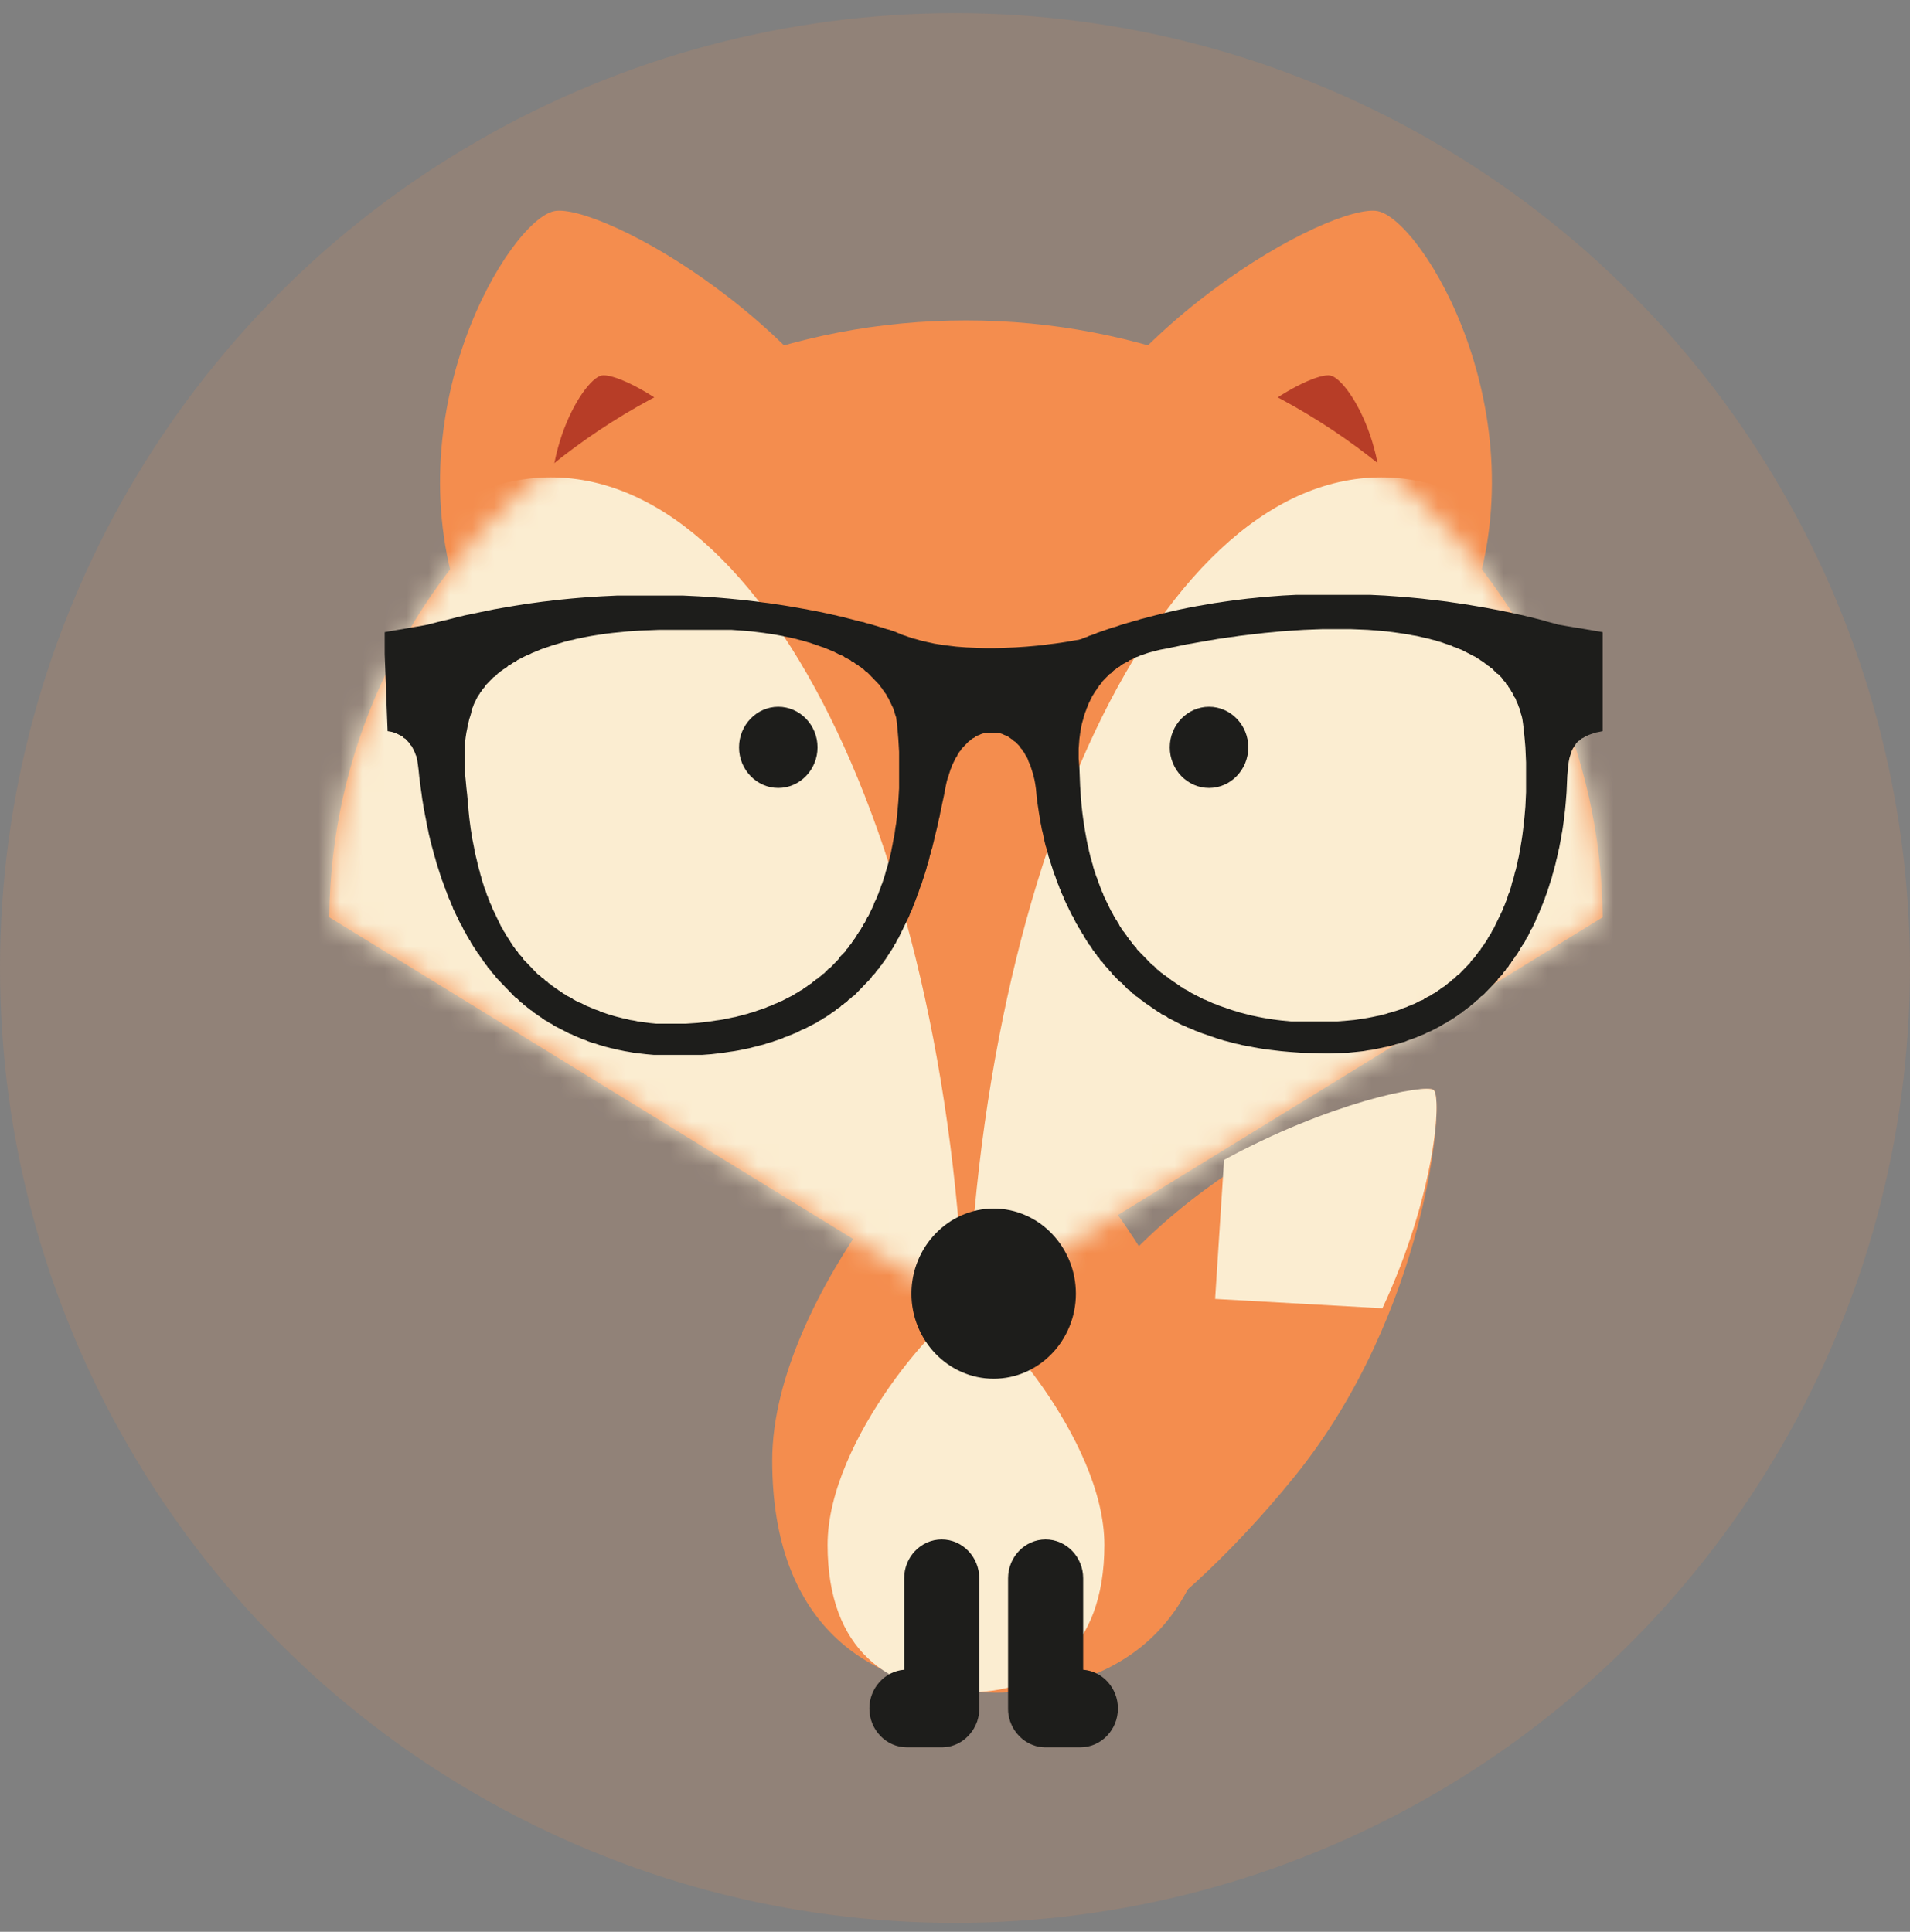 <?xml version="1.0" encoding="UTF-8"?>
<svg width="87px" height="88px" viewBox="0 0 87 88" version="1.1" xmlns="http://www.w3.org/2000/svg" xmlns:xlink="http://www.w3.org/1999/xlink">
    <rect x="0" y="0" width="87" height="88" fill="#808080" stroke="none"/>
    <title>AF39D59D-8BE8-4ED0-8B4F-CDF080183B91</title>
    <defs>
        <path d="M0,27.193 L29,45 L58,27.193 C57.88,12.157 44.942,0 29,0 L29,0 C13.061,0 0.12,12.157 0,27.193" id="path-1"></path>
        <path d="M29,45 L58,27.193 C57.88,12.157 44.942,0 29,0 C13.061,0 0.12,12.157 0,27.193 L29,45 Z" id="path-3"></path>
    </defs>
    <g id="UI" stroke="none" stroke-width="1" fill="none" fill-rule="evenodd">
        <g id="_Page-Autres-services" transform="translate(-92, -716)">
            <g id="Group-7" transform="translate(92, 682)">
                <g id="Group-2-Copy-4" transform="translate(0, 34.597)">
                    <circle id="Oval-Copy-6" fill="#F48D4E" opacity="0.15" cx="43.5" cy="43.5" r="43.5"></circle>
                    <g id="Group-35-Copy" transform="translate(15, 9)">
                        <path d="M30.261,40 C31.663,40 40.348,49.341 40.348,56.934 C40.348,64.524 35.833,67.5 30.261,67.5 C24.689,67.5 20.174,64.524 20.174,56.934 C20.174,49.341 28.858,40 30.261,40" id="Fill-22" fill="#F48D4E"></path>
                        <path d="M10.249,0.02 C12.277,-0.382 22.922,5.27 26.156,14.204 C29.39,23.138 27.511,31.275 21.961,32.377 C16.408,33.474 9.285,27.123 6.054,18.193 C2.816,9.259 8.217,0.422 10.249,0.02" id="Fill-23" fill="#F48D4E"></path>
                        <path d="M47.753,0.02 C45.721,-0.382 35.078,5.27 31.844,14.204 C28.61,23.138 30.489,31.275 36.042,32.377 C41.59,33.474 48.713,27.123 51.947,18.193 C55.181,9.259 49.785,0.422 47.753,0.02" id="Fill-24" fill="#F48D4E"></path>
                        <path d="M12.4,7.509 C13.301,7.323 18.035,9.935 19.471,14.057 C20.907,18.178 20.072,21.936 17.606,22.443 C15.14,22.95 11.974,20.02 10.535,15.896 C9.099,11.774 11.499,7.696 12.4,7.509" id="Fill-25" fill="#B73D27"></path>
                        <path d="M45.6,7.509 C44.699,7.323 39.965,9.935 38.529,14.057 C37.093,18.178 37.928,21.936 40.394,22.443 C42.86,22.95 46.026,20.02 47.465,15.896 C48.901,11.774 46.501,7.696 45.6,7.509" id="Fill-26" fill="#B73D27"></path>
                        <path d="M50.312,40.058 C50.817,40.526 49.965,50.243 43.984,57.642 C37.999,65.04 31.131,69.17 28.641,66.858 C26.154,64.55 28.987,56.677 34.969,49.275 C40.953,41.876 49.806,39.591 50.312,40.058" id="Fill-27" fill="#F48D4E"></path>
                        <path d="M50.298,40.056 C50.683,40.364 50.36,44.885 47.968,50 L40.348,49.574 L40.755,43.237 L40.694,43.273 C45.542,40.615 49.929,39.759 50.298,40.056" id="Fill-28" fill="#FBEDD1"></path>
                        <path d="M28.998,50 C29.876,50 35.304,55.943 35.304,60.775 C35.304,65.608 32.48,67.5 28.998,67.5 C25.516,67.5 22.696,65.608 22.696,60.775 C22.696,55.943 28.12,50 28.998,50" id="Fill-29" fill="#FBEDD1"></path>
                        <path d="M0,32.189 C0.12,17.157 13.059,5 29.002,5 C44.941,5 57.88,17.157 58,32.189 L29.002,50 L0,32.189 Z" id="Fill-30" fill="#F48D4E"></path>
                        <g id="Group-38" transform="translate(0, 5)">
                            <g id="Group-34">
                                <mask id="mask-2" fill="white">
                                    <use xlink:href="#path-1"></use>
                                </mask>
                                <g id="Clip-33"></g>
                                <path d="M10.09,90.812 C20.506,90.812 29.001,72.019 29.001,48.981 C29.001,25.939 20.506,7.149 10.09,7.149 C-0.326,7.149 -8.821,25.939 -8.821,48.981 C-8.821,72.019 -0.326,90.812 10.09,90.812" id="Fill-32" fill="#FBEDD1" mask="url(#mask-2)"></path>
                            </g>
                            <g id="Group-37">
                                <mask id="mask-4" fill="white">
                                    <use xlink:href="#path-3"></use>
                                </mask>
                                <g id="Clip-36"></g>
                                <path d="M47.914,90.812 C58.33,90.812 66.825,72.019 66.825,48.981 C66.825,25.939 58.33,7.149 47.914,7.149 C37.498,7.149 29.003,25.939 29.003,48.981 C29.003,72.019 37.498,90.812 47.914,90.812" id="Fill-35" fill="#FBEDD1" mask="url(#mask-4)"></path>
                            </g>
                        </g>
                        <g id="Group-49" transform="translate(2.522, 17.5)" fill="#1D1D1B">
                            <path d="M27.738,35.709 C29.802,35.709 31.484,33.969 31.484,31.835 C31.484,29.701 29.802,27.957 27.738,27.957 C25.675,27.957 23.993,29.701 23.993,31.835 C23.993,33.969 25.675,35.709 27.738,35.709" id="Fill-39"></path>
                            <path d="M31.61,7.008 L31.645,6.555 L31.677,6.315 L31.712,6.107 L31.744,5.932 L31.779,5.793 L31.811,5.691 L31.846,5.552 L31.878,5.446 L31.913,5.341 L31.945,5.271 L31.976,5.169 L32.012,5.1 L32.047,4.994 L32.079,4.925 L32.114,4.856 L32.146,4.786 L32.181,4.721 L32.213,4.651 L32.248,4.578 L32.28,4.545 L32.315,4.476 L32.347,4.44 L32.382,4.37 L32.417,4.337 L32.449,4.268 L32.481,4.232 L32.516,4.195 L32.548,4.126 L32.583,4.093 L32.615,4.057 L32.65,4.024 L32.682,3.954 L32.717,3.918 L32.749,3.885 L32.784,3.849 L32.816,3.816 L32.851,3.779 L32.883,3.747 L32.918,3.714 L32.95,3.677 L32.985,3.644 L33.017,3.608 L33.084,3.575 L33.119,3.539 L33.151,3.506 L33.186,3.469 L33.221,3.436 L33.288,3.4 L33.32,3.363 L33.387,3.331 L33.419,3.294 L33.486,3.261 L33.521,3.225 L33.588,3.192 L33.62,3.156 L33.687,3.123 L33.754,3.086 L33.821,3.053 L33.888,3.017 L33.923,2.98 L34.025,2.948 L34.092,2.911 L34.159,2.878 L34.226,2.842 L34.325,2.809 L34.392,2.776 L34.491,2.74 L34.593,2.707 L34.696,2.67 L34.794,2.638 L34.928,2.601 L35.062,2.568 L35.196,2.532 L35.33,2.499 L35.531,2.462 L35.701,2.43 L35.866,2.393 L36.036,2.36 L36.201,2.324 L36.371,2.291 L36.536,2.254 L36.741,2.222 L36.938,2.185 L37.14,2.149 L37.341,2.116 L37.545,2.079 L37.746,2.047 L37.944,2.01 L38.18,1.977 L38.416,1.941 L38.684,1.908 L38.917,1.871 L39.185,1.839 L39.488,1.802 L39.788,1.769 L40.091,1.733 L40.458,1.7 L40.828,1.663 L41.297,1.631 L41.869,1.594 L42.74,1.561 L43.978,1.561 L44.782,1.594 L45.254,1.631 L45.621,1.663 L45.924,1.7 L46.157,1.733 L46.394,1.769 L46.626,1.802 L46.796,1.839 L46.997,1.871 L47.162,1.908 L47.296,1.941 L47.466,1.977 L47.6,2.01 L47.734,2.047 L47.868,2.079 L47.966,2.116 L48.1,2.149 L48.203,2.185 L48.301,2.222 L48.404,2.254 L48.506,2.291 L48.605,2.324 L48.672,2.36 L48.774,2.393 L48.873,2.43 L48.94,2.462 L49.039,2.499 L49.106,2.532 L49.173,2.568 L49.243,2.601 L49.31,2.638 L49.377,2.67 L49.444,2.707 L49.511,2.74 L49.578,2.776 L49.645,2.809 L49.712,2.842 L49.744,2.878 L49.811,2.911 L49.878,2.948 L49.91,2.98 L49.977,3.017 L50.012,3.053 L50.079,3.086 L50.114,3.123 L50.181,3.156 L50.213,3.192 L50.248,3.225 L50.315,3.261 L50.347,3.294 L50.382,3.331 L50.449,3.363 L50.481,3.4 L50.516,3.436 L50.548,3.469 L50.583,3.506 L50.615,3.539 L50.65,3.575 L50.717,3.608 L50.749,3.644 L50.784,3.677 L50.816,3.714 L50.851,3.747 L50.883,3.779 L50.918,3.849 L50.95,3.885 L50.985,3.918 L51.017,3.954 L51.052,3.987 L51.084,4.057 L51.119,4.093 L51.155,4.126 L51.186,4.195 L51.222,4.232 L51.253,4.301 L51.289,4.337 L51.32,4.407 L51.352,4.44 L51.387,4.509 L51.419,4.578 L51.454,4.651 L51.486,4.684 L51.521,4.753 L51.553,4.856 L51.588,4.925 L51.62,4.994 L51.655,5.1 L51.687,5.169 L51.722,5.271 L51.754,5.414 L51.789,5.516 L51.821,5.654 L51.856,5.899 L51.888,6.176 L51.923,6.523 L51.959,6.939 L51.99,7.632 L51.99,8.985 L51.959,9.645 L51.923,10.061 L51.888,10.411 L51.856,10.685 L51.821,10.962 L51.789,11.174 L51.754,11.382 L51.722,11.59 L51.687,11.761 L51.655,11.936 L51.62,12.075 L51.588,12.25 L51.553,12.389 L51.521,12.527 L51.486,12.629 L51.454,12.768 L51.419,12.907 L51.387,13.012 L51.352,13.115 L51.32,13.253 L51.289,13.359 L51.253,13.465 L51.222,13.567 L51.186,13.636 L51.155,13.742 L51.119,13.844 L51.084,13.95 L51.052,14.019 L51.017,14.121 L50.985,14.191 L50.95,14.26 L50.918,14.366 L50.883,14.435 L50.851,14.504 L50.816,14.574 L50.784,14.643 L50.749,14.712 L50.717,14.782 L50.682,14.851 L50.65,14.92 L50.615,14.99 L50.583,15.059 L50.548,15.128 L50.516,15.198 L50.481,15.234 L50.449,15.303 L50.414,15.373 L50.382,15.442 L50.347,15.475 L50.315,15.544 L50.28,15.581 L50.248,15.65 L50.213,15.719 L50.181,15.752 L50.146,15.825 L50.114,15.858 L50.079,15.927 L50.047,15.964 L50.012,15.997 L49.977,16.066 L49.945,16.102 L49.91,16.172 L49.878,16.204 L49.846,16.241 L49.811,16.274 L49.779,16.343 L49.744,16.38 L49.712,16.412 L49.677,16.482 L49.645,16.515 L49.61,16.551 L49.578,16.584 L49.543,16.62 L49.511,16.657 L49.476,16.69 L49.444,16.759 L49.409,16.795 L49.377,16.828 L49.342,16.865 L49.31,16.898 L49.275,16.934 L49.243,16.967 L49.208,17.003 L49.173,17.04 L49.141,17.073 L49.106,17.109 L49.074,17.142 L49.039,17.178 L49.007,17.211 L48.972,17.248 L48.94,17.281 L48.873,17.317 L48.841,17.35 L48.806,17.383 L48.774,17.419 L48.739,17.452 L48.707,17.489 L48.64,17.521 L48.605,17.558 L48.573,17.591 L48.538,17.627 L48.471,17.66 L48.435,17.697 L48.404,17.729 L48.337,17.766 L48.301,17.799 L48.27,17.835 L48.203,17.872 L48.167,17.904 L48.1,17.941 L48.069,17.974 L48.002,18.01 L47.966,18.043 L47.903,18.08 L47.868,18.112 L47.801,18.149 L47.734,18.182 L47.698,18.218 L47.631,18.255 L47.564,18.287 L47.497,18.32 L47.43,18.357 L47.363,18.39 L47.332,18.426 L47.265,18.459 L47.162,18.495 L47.095,18.528 L47.028,18.565 L46.965,18.598 L46.894,18.634 L46.796,18.667 L46.729,18.703 L46.626,18.736 L46.559,18.773 L46.461,18.806 L46.358,18.842 L46.291,18.875 L46.193,18.911 L46.09,18.944 L45.956,18.981 L45.857,19.017 L45.72,19.05 L45.621,19.086 L45.487,19.119 L45.353,19.156 L45.187,19.189 L45.018,19.225 L44.849,19.258 L44.648,19.294 L44.415,19.327 L44.179,19.364 L43.844,19.396 L43.375,19.433 L41.297,19.433 L40.895,19.396 L40.627,19.364 L40.359,19.327 L40.158,19.294 L39.957,19.258 L39.788,19.225 L39.622,19.189 L39.453,19.156 L39.319,19.119 L39.185,19.086 L39.051,19.05 L38.917,19.017 L38.815,18.981 L38.684,18.944 L38.582,18.911 L38.483,18.875 L38.381,18.842 L38.282,18.806 L38.18,18.773 L38.078,18.736 L37.979,18.703 L37.912,18.667 L37.81,18.634 L37.711,18.598 L37.644,18.565 L37.577,18.528 L37.478,18.495 L37.411,18.459 L37.309,18.426 L37.242,18.39 L37.175,18.357 L37.108,18.32 L37.041,18.287 L36.974,18.255 L36.907,18.218 L36.84,18.182 L36.773,18.149 L36.706,18.112 L36.639,18.08 L36.607,18.043 L36.536,18.01 L36.469,17.974 L36.402,17.941 L36.371,17.904 L36.304,17.872 L36.237,17.835 L36.201,17.799 L36.134,17.766 L36.103,17.729 L36.036,17.697 L36,17.66 L35.933,17.627 L35.902,17.591 L35.835,17.558 L35.799,17.521 L35.732,17.489 L35.701,17.452 L35.665,17.419 L35.598,17.383 L35.567,17.35 L35.5,17.317 L35.464,17.281 L35.429,17.248 L35.362,17.211 L35.33,17.178 L35.299,17.142 L35.263,17.109 L35.196,17.073 L35.165,17.04 L35.129,17.003 L35.098,16.967 L35.062,16.934 L35.031,16.898 L34.964,16.865 L34.928,16.828 L34.897,16.795 L34.861,16.759 L34.83,16.726 L34.794,16.69 L34.763,16.657 L34.727,16.62 L34.696,16.584 L34.66,16.551 L34.625,16.515 L34.593,16.482 L34.558,16.445 L34.526,16.412 L34.491,16.38 L34.459,16.343 L34.424,16.31 L34.392,16.274 L34.36,16.241 L34.325,16.204 L34.293,16.172 L34.258,16.135 L34.226,16.066 L34.191,16.033 L34.159,15.997 L34.124,15.964 L34.092,15.927 L34.057,15.894 L34.025,15.825 L33.99,15.789 L33.958,15.752 L33.923,15.719 L33.888,15.65 L33.856,15.613 L33.821,15.581 L33.789,15.511 L33.754,15.475 L33.722,15.442 L33.687,15.373 L33.655,15.336 L33.62,15.303 L33.588,15.234 L33.553,15.198 L33.521,15.128 L33.486,15.095 L33.454,15.026 L33.419,14.957 L33.387,14.92 L33.355,14.851 L33.32,14.818 L33.288,14.749 L33.253,14.68 L33.221,14.643 L33.186,14.574 L33.151,14.504 L33.119,14.435 L33.084,14.399 L33.052,14.329 L33.017,14.26 L32.985,14.191 L32.95,14.121 L32.918,14.052 L32.883,13.983 L32.851,13.914 L32.816,13.844 L32.784,13.775 L32.749,13.706 L32.717,13.603 L32.682,13.534 L32.65,13.465 L32.615,13.359 L32.583,13.29 L32.548,13.184 L32.516,13.115 L32.481,13.012 L32.449,12.907 L32.417,12.837 L32.382,12.735 L32.347,12.629 L32.315,12.527 L32.28,12.421 L32.248,12.283 L32.213,12.177 L32.181,12.038 L32.146,11.936 L32.114,11.798 L32.079,11.659 L32.047,11.488 L32.012,11.345 L31.976,11.174 L31.945,10.999 L31.913,10.824 L31.878,10.616 L31.846,10.411 L31.811,10.167 L31.779,9.923 L31.744,9.609 L31.712,9.229 L31.677,8.708 L31.645,7.876 L31.61,7.46 L31.61,7.008 Z M3.654,6.767 L3.689,6.486 L3.721,6.278 L3.756,6.107 L3.788,5.932 L3.823,5.793 L3.855,5.654 L3.89,5.552 L3.922,5.446 L3.957,5.308 L3.989,5.169 L4.024,5.1 L4.059,4.994 L4.091,4.925 L4.126,4.856 L4.158,4.786 L4.193,4.721 L4.225,4.651 L4.26,4.615 L4.292,4.545 L4.327,4.509 L4.359,4.44 L4.391,4.407 L4.426,4.37 L4.458,4.301 L4.493,4.268 L4.525,4.232 L4.56,4.195 L4.592,4.126 L4.627,4.093 L4.659,4.057 L4.694,4.024 L4.726,3.987 L4.761,3.954 L4.793,3.918 L4.828,3.885 L4.863,3.849 L4.895,3.816 L4.93,3.779 L4.962,3.747 L5.029,3.714 L5.064,3.677 L5.096,3.644 L5.131,3.608 L5.163,3.575 L5.23,3.539 L5.265,3.506 L5.297,3.469 L5.364,3.436 L5.396,3.4 L5.463,3.363 L5.498,3.331 L5.565,3.294 L5.6,3.261 L5.632,3.225 L5.699,3.192 L5.766,3.156 L5.801,3.123 L5.868,3.086 L5.935,3.053 L6.002,3.017 L6.034,2.98 L6.101,2.948 L6.168,2.911 L6.235,2.878 L6.302,2.842 L6.369,2.809 L6.436,2.776 L6.503,2.74 L6.605,2.707 L6.672,2.67 L6.739,2.638 L6.838,2.601 L6.905,2.568 L7.008,2.532 L7.075,2.499 L7.173,2.462 L7.276,2.43 L7.374,2.393 L7.477,2.36 L7.579,2.324 L7.678,2.291 L7.812,2.254 L7.91,2.222 L8.044,2.185 L8.147,2.149 L8.281,2.116 L8.415,2.079 L8.584,2.047 L8.714,2.01 L8.884,1.977 L9.053,1.941 L9.219,1.908 L9.42,1.871 L9.621,1.839 L9.857,1.802 L10.09,1.769 L10.393,1.733 L10.728,1.7 L11.098,1.663 L11.599,1.631 L12.506,1.594 L13.676,1.594 L13.81,1.594 L15.789,1.594 L16.293,1.631 L16.695,1.663 L16.995,1.7 L17.263,1.733 L17.499,1.769 L17.732,1.802 L17.933,1.839 L18.102,1.871 L18.268,1.908 L18.438,1.941 L18.603,1.977 L18.741,2.01 L18.871,2.047 L19.005,2.079 L19.139,2.116 L19.242,2.149 L19.376,2.185 L19.478,2.222 L19.577,2.254 L19.679,2.291 L19.778,2.324 L19.876,2.36 L19.979,2.393 L20.077,2.43 L20.148,2.462 L20.247,2.499 L20.314,2.532 L20.416,2.568 L20.483,2.601 L20.55,2.638 L20.617,2.67 L20.684,2.707 L20.783,2.74 L20.85,2.776 L20.917,2.809 L20.952,2.842 L21.019,2.878 L21.086,2.911 L21.153,2.948 L21.22,2.98 L21.252,3.017 L21.319,3.053 L21.386,3.086 L21.421,3.123 L21.488,3.156 L21.52,3.192 L21.587,3.225 L21.622,3.261 L21.689,3.294 L21.721,3.331 L21.756,3.363 L21.823,3.4 L21.855,3.436 L21.89,3.469 L21.922,3.506 L21.989,3.539 L22.024,3.575 L22.059,3.608 L22.091,3.644 L22.126,3.677 L22.158,3.714 L22.193,3.747 L22.225,3.779 L22.26,3.816 L22.292,3.849 L22.324,3.885 L22.359,3.918 L22.391,3.954 L22.426,3.987 L22.458,4.024 L22.493,4.057 L22.525,4.093 L22.56,4.126 L22.592,4.195 L22.627,4.232 L22.659,4.268 L22.694,4.337 L22.726,4.37 L22.761,4.407 L22.793,4.476 L22.828,4.509 L22.863,4.578 L22.895,4.651 L22.93,4.684 L22.962,4.753 L22.998,4.823 L23.029,4.892 L23.065,4.961 L23.096,5.031 L23.132,5.1 L23.163,5.169 L23.199,5.271 L23.23,5.377 L23.262,5.483 L23.297,5.585 L23.329,5.83 L23.364,6.176 L23.396,6.555 L23.431,7.146 L23.431,8.814 L23.396,9.405 L23.364,9.784 L23.329,10.131 L23.297,10.411 L23.262,10.616 L23.23,10.86 L23.199,11.035 L23.163,11.207 L23.132,11.382 L23.096,11.557 L23.065,11.728 L23.029,11.867 L22.998,12.006 L22.962,12.144 L22.93,12.25 L22.895,12.389 L22.863,12.491 L22.828,12.597 L22.793,12.735 L22.761,12.837 L22.726,12.943 L22.694,13.045 L22.659,13.151 L22.627,13.22 L22.592,13.323 L22.56,13.428 L22.525,13.498 L22.493,13.603 L22.458,13.673 L22.426,13.775 L22.391,13.844 L22.359,13.914 L22.324,13.983 L22.292,14.052 L22.26,14.158 L22.225,14.227 L22.193,14.297 L22.158,14.366 L22.126,14.435 L22.091,14.504 L22.059,14.574 L22.024,14.643 L21.989,14.68 L21.957,14.749 L21.922,14.818 L21.89,14.888 L21.855,14.957 L21.823,14.99 L21.788,15.059 L21.756,15.128 L21.721,15.165 L21.689,15.234 L21.654,15.267 L21.622,15.336 L21.587,15.373 L21.555,15.442 L21.52,15.475 L21.488,15.544 L21.453,15.581 L21.421,15.65 L21.386,15.683 L21.354,15.752 L21.319,15.789 L21.287,15.825 L21.252,15.894 L21.22,15.927 L21.185,15.964 L21.153,15.997 L21.118,16.066 L21.086,16.102 L21.051,16.135 L21.019,16.172 L20.984,16.241 L20.952,16.274 L20.917,16.31 L20.881,16.343 L20.85,16.38 L20.814,16.412 L20.783,16.445 L20.751,16.482 L20.716,16.515 L20.684,16.584 L20.649,16.62 L20.617,16.657 L20.582,16.69 L20.55,16.726 L20.515,16.759 L20.483,16.795 L20.448,16.828 L20.416,16.865 L20.381,16.898 L20.349,16.934 L20.314,16.967 L20.282,17.003 L20.215,17.04 L20.18,17.073 L20.148,17.109 L20.113,17.142 L20.077,17.178 L20.046,17.211 L20.01,17.248 L19.943,17.281 L19.912,17.317 L19.876,17.35 L19.845,17.383 L19.778,17.419 L19.746,17.452 L19.711,17.489 L19.644,17.521 L19.612,17.558 L19.577,17.591 L19.51,17.627 L19.478,17.66 L19.443,17.697 L19.376,17.729 L19.34,17.766 L19.273,17.799 L19.242,17.835 L19.175,17.872 L19.139,17.904 L19.072,17.941 L19.041,17.974 L18.974,18.01 L18.907,18.043 L18.871,18.08 L18.808,18.112 L18.741,18.149 L18.674,18.182 L18.639,18.218 L18.572,18.255 L18.505,18.287 L18.438,18.32 L18.37,18.357 L18.303,18.39 L18.236,18.426 L18.169,18.459 L18.102,18.495 L18,18.528 L17.933,18.565 L17.87,18.598 L17.767,18.634 L17.7,18.667 L17.633,18.703 L17.531,18.736 L17.432,18.773 L17.365,18.806 L17.263,18.842 L17.164,18.875 L17.062,18.911 L16.963,18.944 L16.861,18.981 L16.762,19.017 L16.625,19.05 L16.526,19.086 L16.392,19.119 L16.258,19.156 L16.124,19.189 L15.99,19.225 L15.821,19.258 L15.655,19.294 L15.486,19.327 L15.288,19.364 L15.052,19.396 L14.816,19.433 L14.548,19.466 L14.213,19.502 L13.712,19.535 L12.368,19.535 L12.037,19.502 L11.769,19.466 L11.532,19.433 L11.363,19.396 L11.162,19.364 L11.031,19.327 L10.862,19.294 L10.728,19.258 L10.594,19.225 L10.46,19.189 L10.358,19.156 L10.224,19.119 L10.125,19.086 L10.023,19.05 L9.924,19.017 L9.822,18.981 L9.755,18.944 L9.656,18.911 L9.554,18.875 L9.487,18.842 L9.388,18.806 L9.321,18.773 L9.219,18.736 L9.152,18.703 L9.085,18.667 L9.018,18.634 L8.951,18.598 L8.848,18.565 L8.781,18.528 L8.714,18.495 L8.651,18.459 L8.584,18.426 L8.549,18.39 L8.482,18.357 L8.415,18.32 L8.348,18.287 L8.281,18.255 L8.245,18.218 L8.178,18.182 L8.111,18.149 L8.08,18.112 L8.013,18.08 L7.977,18.043 L7.91,18.01 L7.879,17.974 L7.812,17.941 L7.776,17.904 L7.713,17.872 L7.678,17.835 L7.611,17.799 L7.579,17.766 L7.544,17.729 L7.477,17.697 L7.441,17.66 L7.41,17.627 L7.343,17.591 L7.307,17.558 L7.276,17.521 L7.24,17.489 L7.173,17.452 L7.142,17.419 L7.106,17.383 L7.075,17.35 L7.039,17.317 L6.972,17.281 L6.941,17.248 L6.905,17.211 L6.874,17.178 L6.838,17.142 L6.806,17.109 L6.771,17.073 L6.739,17.04 L6.704,17.003 L6.672,16.967 L6.637,16.934 L6.605,16.898 L6.57,16.865 L6.538,16.828 L6.503,16.795 L6.471,16.759 L6.436,16.726 L6.404,16.69 L6.369,16.657 L6.334,16.62 L6.302,16.584 L6.27,16.515 L6.235,16.482 L6.203,16.445 L6.168,16.412 L6.136,16.38 L6.101,16.343 L6.069,16.274 L6.034,16.241 L6.002,16.204 L5.967,16.172 L5.935,16.102 L5.9,16.066 L5.868,16.033 L5.833,15.964 L5.801,15.927 L5.766,15.858 L5.734,15.825 L5.699,15.752 L5.667,15.719 L5.632,15.65 L5.6,15.613 L5.565,15.544 L5.53,15.511 L5.498,15.442 L5.463,15.373 L5.431,15.336 L5.396,15.267 L5.364,15.198 L5.329,15.165 L5.297,15.095 L5.265,15.026 L5.23,14.957 L5.198,14.888 L5.163,14.818 L5.131,14.749 L5.096,14.68 L5.064,14.607 L5.029,14.537 L4.997,14.468 L4.962,14.399 L4.93,14.329 L4.895,14.26 L4.863,14.158 L4.828,14.089 L4.793,14.019 L4.761,13.914 L4.726,13.844 L4.694,13.742 L4.659,13.673 L4.627,13.567 L4.592,13.465 L4.56,13.392 L4.525,13.29 L4.493,13.184 L4.458,13.082 L4.426,12.976 L4.391,12.837 L4.359,12.735 L4.327,12.597 L4.292,12.491 L4.26,12.352 L4.225,12.214 L4.193,12.075 L4.158,11.936 L4.126,11.798 L4.091,11.623 L4.059,11.451 L4.024,11.276 L3.989,11.105 L3.957,10.893 L3.922,10.685 L3.89,10.444 L3.855,10.167 L3.823,9.853 L3.788,9.437 L3.756,9.091 L3.721,8.777 L3.689,8.431 L3.654,8.084 L3.654,6.767 Z M40.895,0.033 L40.426,0.069 L39.989,0.102 L39.654,0.139 L39.319,0.171 L39.019,0.208 L38.748,0.241 L38.483,0.277 L38.247,0.31 L38.011,0.347 L37.778,0.379 L37.577,0.416 L37.376,0.449 L37.175,0.485 L36.974,0.518 L36.804,0.554 L36.607,0.587 L36.438,0.624 L36.268,0.657 L36.103,0.693 L35.969,0.726 L35.799,0.762 L35.665,0.795 L35.5,0.832 L35.362,0.865 L35.232,0.901 L35.098,0.934 L34.964,0.97 L34.83,1.003 L34.696,1.04 L34.558,1.076 L34.424,1.109 L34.325,1.145 L34.191,1.178 L34.057,1.215 L33.958,1.248 L33.821,1.284 L33.722,1.317 L33.588,1.353 L33.486,1.386 L33.387,1.423 L33.288,1.456 L33.151,1.492 L33.052,1.525 L32.95,1.561 L32.851,1.594 L32.749,1.631 L32.65,1.663 L32.548,1.7 L32.449,1.733 L32.382,1.769 L32.28,1.802 L32.181,1.839 L32.079,1.871 L32.012,1.908 L31.913,1.941 L31.811,1.977 L31.744,2.01 L31.61,2.047 L31.409,2.079 L31.208,2.116 L31.007,2.149 L30.774,2.185 L30.506,2.222 L30.234,2.254 L29.97,2.291 L29.631,2.324 L29.229,2.36 L28.728,2.393 L27.755,2.43 L27.388,2.43 L26.482,2.393 L26.045,2.36 L25.745,2.324 L25.477,2.291 L25.24,2.254 L25.039,2.222 L24.874,2.185 L24.704,2.149 L24.57,2.116 L24.405,2.079 L24.302,2.047 L24.168,2.01 L24.034,1.977 L23.936,1.941 L23.833,1.908 L23.735,1.871 L23.632,1.839 L23.53,1.802 L23.463,1.769 L23.364,1.733 L23.297,1.7 L23.199,1.663 L23.096,1.631 L22.998,1.594 L22.863,1.561 L22.761,1.525 L22.659,1.492 L22.525,1.456 L22.426,1.423 L22.292,1.386 L22.193,1.353 L22.059,1.317 L21.922,1.284 L21.823,1.248 L21.654,1.215 L21.52,1.178 L21.386,1.145 L21.252,1.109 L21.118,1.076 L20.984,1.04 L20.85,1.003 L20.684,0.97 L20.55,0.934 L20.381,0.901 L20.247,0.865 L20.077,0.832 L19.912,0.795 L19.746,0.762 L19.577,0.726 L19.376,0.693 L19.206,0.657 L19.005,0.624 L18.808,0.587 L18.603,0.554 L18.402,0.518 L18.201,0.485 L17.968,0.449 L17.732,0.416 L17.499,0.379 L17.231,0.347 L16.963,0.31 L16.695,0.277 L16.392,0.241 L16.057,0.208 L15.687,0.171 L15.32,0.139 L14.851,0.102 L14.315,0.069 L13.578,0.033 L10.594,0.033 L9.857,0.069 L9.321,0.102 L8.848,0.139 L8.482,0.171 L8.111,0.208 L7.776,0.241 L7.512,0.277 L7.209,0.31 L6.941,0.347 L6.704,0.379 L6.436,0.416 L6.235,0.449 L6.002,0.485 L5.801,0.518 L5.6,0.554 L5.396,0.587 L5.198,0.624 L4.997,0.657 L4.828,0.693 L4.659,0.726 L4.493,0.762 L4.327,0.795 L4.158,0.832 L3.989,0.865 L3.823,0.901 L3.654,0.934 L3.52,0.97 L3.354,1.003 L3.22,1.04 L3.086,1.076 L2.952,1.109 L2.818,1.145 L2.649,1.178 L2.515,1.215 L2.381,1.248 L2.246,1.284 L2.112,1.317 L1.978,1.353 L1.813,1.386 L1.612,1.423 L1.411,1.456 L1.206,1.492 L1.005,1.525 L0.808,1.561 L0.603,1.594 L0.402,1.631 L0.201,1.663 L0,1.7 L0,2.707 L0.035,3.608 L0.067,4.509 L0.102,5.414 L0.134,6.209 L0.335,6.245 L0.437,6.278 L0.536,6.315 L0.603,6.348 L0.674,6.384 L0.741,6.417 L0.808,6.453 L0.839,6.486 L0.875,6.523 L0.942,6.555 L0.973,6.592 L1.005,6.628 L1.04,6.661 L1.072,6.698 L1.107,6.731 L1.139,6.767 L1.174,6.836 L1.206,6.869 L1.241,6.906 L1.273,6.975 L1.308,7.044 L1.34,7.114 L1.375,7.183 L1.411,7.285 L1.442,7.354 L1.478,7.493 L1.509,7.701 L1.545,7.982 L1.576,8.292 L1.612,8.569 L1.643,8.814 L1.679,9.058 L1.71,9.299 L1.746,9.507 L1.777,9.715 L1.813,9.89 L1.844,10.061 L1.88,10.236 L1.911,10.411 L1.943,10.583 L1.978,10.722 L2.01,10.893 L2.045,11.035 L2.077,11.174 L2.112,11.312 L2.148,11.451 L2.179,11.557 L2.215,11.692 L2.246,11.831 L2.282,11.936 L2.314,12.038 L2.349,12.177 L2.381,12.283 L2.416,12.389 L2.448,12.491 L2.483,12.597 L2.515,12.699 L2.55,12.805 L2.582,12.907 L2.617,13.012 L2.649,13.082 L2.684,13.184 L2.716,13.29 L2.751,13.359 L2.783,13.465 L2.818,13.534 L2.85,13.636 L2.885,13.706 L2.917,13.811 L2.952,13.881 L2.984,13.95 L3.019,14.052 L3.051,14.121 L3.086,14.191 L3.118,14.297 L3.153,14.366 L3.185,14.435 L3.22,14.504 L3.252,14.574 L3.287,14.643 L3.322,14.712 L3.354,14.782 L3.386,14.851 L3.421,14.92 L3.453,14.99 L3.488,15.026 L3.52,15.095 L3.555,15.165 L3.587,15.234 L3.622,15.303 L3.654,15.373 L3.689,15.406 L3.721,15.475 L3.756,15.544 L3.788,15.581 L3.823,15.65 L3.855,15.719 L3.89,15.752 L3.922,15.825 L3.957,15.894 L3.989,15.927 L4.024,15.997 L4.059,16.033 L4.091,16.102 L4.126,16.135 L4.158,16.204 L4.193,16.241 L4.225,16.31 L4.26,16.343 L4.292,16.38 L4.327,16.445 L4.359,16.482 L4.391,16.551 L4.426,16.584 L4.458,16.62 L4.493,16.69 L4.525,16.726 L4.56,16.759 L4.592,16.828 L4.627,16.865 L4.659,16.898 L4.694,16.967 L4.726,17.003 L4.761,17.04 L4.793,17.073 L4.828,17.109 L4.863,17.178 L4.895,17.211 L4.93,17.248 L4.962,17.281 L4.997,17.317 L5.029,17.35 L5.064,17.419 L5.096,17.452 L5.131,17.489 L5.163,17.521 L5.198,17.558 L5.23,17.591 L5.265,17.627 L5.297,17.66 L5.329,17.697 L5.364,17.729 L5.396,17.766 L5.431,17.799 L5.463,17.835 L5.498,17.872 L5.53,17.904 L5.565,17.941 L5.6,17.974 L5.632,18.01 L5.667,18.043 L5.699,18.08 L5.734,18.112 L5.766,18.149 L5.801,18.182 L5.833,18.218 L5.868,18.255 L5.9,18.287 L5.935,18.32 L5.967,18.357 L6.034,18.39 L6.069,18.426 L6.101,18.459 L6.136,18.495 L6.168,18.528 L6.203,18.565 L6.27,18.598 L6.302,18.634 L6.334,18.667 L6.369,18.703 L6.436,18.736 L6.471,18.773 L6.503,18.806 L6.57,18.842 L6.605,18.875 L6.637,18.911 L6.704,18.944 L6.739,18.981 L6.771,19.017 L6.838,19.05 L6.874,19.086 L6.941,19.119 L6.972,19.156 L7.039,19.189 L7.075,19.225 L7.142,19.258 L7.173,19.294 L7.24,19.327 L7.276,19.364 L7.343,19.396 L7.41,19.433 L7.441,19.466 L7.512,19.502 L7.579,19.535 L7.646,19.572 L7.678,19.604 L7.745,19.641 L7.812,19.674 L7.879,19.71 L7.946,19.743 L8.013,19.78 L8.08,19.812 L8.147,19.849 L8.214,19.882 L8.281,19.918 L8.348,19.951 L8.415,19.987 L8.517,20.02 L8.584,20.057 L8.651,20.09 L8.75,20.126 L8.817,20.159 L8.915,20.195 L8.982,20.232 L9.085,20.265 L9.187,20.301 L9.254,20.334 L9.353,20.37 L9.455,20.403 L9.589,20.44 L9.688,20.473 L9.79,20.509 L9.924,20.542 L10.023,20.578 L10.157,20.611 L10.291,20.648 L10.46,20.681 L10.594,20.717 L10.76,20.75 L10.929,20.786 L11.13,20.819 L11.331,20.856 L11.599,20.889 L11.903,20.925 L12.269,20.958 L14.449,20.958 L14.883,20.925 L15.186,20.889 L15.454,20.856 L15.687,20.819 L15.923,20.786 L16.124,20.75 L16.293,20.717 L16.459,20.681 L16.625,20.648 L16.762,20.611 L16.896,20.578 L17.03,20.542 L17.164,20.509 L17.298,20.473 L17.397,20.44 L17.499,20.403 L17.633,20.37 L17.732,20.334 L17.834,20.301 L17.933,20.265 L18.035,20.232 L18.134,20.195 L18.201,20.159 L18.303,20.126 L18.402,20.09 L18.469,20.057 L18.572,20.02 L18.639,19.987 L18.741,19.951 L18.808,19.918 L18.871,19.882 L18.938,19.849 L19.005,19.812 L19.108,19.78 L19.175,19.743 L19.242,19.71 L19.309,19.674 L19.376,19.641 L19.443,19.604 L19.51,19.572 L19.577,19.535 L19.644,19.502 L19.711,19.466 L19.746,19.433 L19.813,19.396 L19.876,19.364 L19.943,19.327 L19.979,19.294 L20.046,19.258 L20.113,19.225 L20.148,19.189 L20.215,19.156 L20.247,19.119 L20.314,19.086 L20.349,19.05 L20.416,19.017 L20.448,18.981 L20.515,18.944 L20.55,18.911 L20.582,18.875 L20.649,18.842 L20.684,18.806 L20.751,18.773 L20.783,18.736 L20.814,18.703 L20.881,18.667 L20.917,18.634 L20.952,18.598 L21.019,18.565 L21.051,18.528 L21.086,18.495 L21.118,18.459 L21.153,18.426 L21.22,18.39 L21.252,18.357 L21.287,18.32 L21.319,18.287 L21.386,18.255 L21.421,18.218 L21.453,18.182 L21.488,18.149 L21.52,18.112 L21.555,18.08 L21.587,18.043 L21.622,18.01 L21.654,17.974 L21.689,17.941 L21.721,17.904 L21.756,17.872 L21.788,17.835 L21.823,17.799 L21.855,17.766 L21.89,17.729 L21.922,17.697 L21.957,17.66 L21.989,17.627 L22.024,17.591 L22.059,17.558 L22.091,17.521 L22.126,17.489 L22.158,17.452 L22.193,17.383 L22.225,17.35 L22.26,17.317 L22.292,17.281 L22.324,17.248 L22.359,17.211 L22.391,17.142 L22.426,17.109 L22.458,17.073 L22.493,17.04 L22.525,17.003 L22.56,16.934 L22.592,16.898 L22.627,16.865 L22.659,16.828 L22.694,16.759 L22.726,16.726 L22.761,16.69 L22.793,16.62 L22.828,16.584 L22.863,16.515 L22.895,16.482 L22.93,16.412 L22.962,16.38 L22.998,16.31 L23.029,16.274 L23.065,16.204 L23.096,16.172 L23.132,16.102 L23.163,16.066 L23.199,15.997 L23.23,15.927 L23.262,15.894 L23.297,15.825 L23.329,15.752 L23.364,15.683 L23.396,15.65 L23.431,15.581 L23.463,15.511 L23.498,15.442 L23.53,15.373 L23.565,15.303 L23.601,15.234 L23.632,15.165 L23.668,15.095 L23.699,15.026 L23.735,14.957 L23.766,14.888 L23.802,14.818 L23.833,14.749 L23.869,14.68 L23.9,14.607 L23.936,14.504 L23.967,14.435 L24.003,14.366 L24.034,14.297 L24.07,14.191 L24.101,14.121 L24.137,14.019 L24.168,13.95 L24.204,13.844 L24.235,13.775 L24.267,13.673 L24.302,13.603 L24.334,13.498 L24.369,13.392 L24.405,13.29 L24.436,13.22 L24.472,13.115 L24.503,13.012 L24.539,12.907 L24.57,12.805 L24.606,12.699 L24.637,12.597 L24.673,12.491 L24.704,12.352 L24.74,12.25 L24.771,12.144 L24.807,12.006 L24.838,11.867 L24.874,11.761 L24.905,11.623 L24.941,11.52 L24.972,11.382 L25.008,11.243 L25.039,11.105 L25.075,10.962 L25.106,10.824 L25.142,10.685 L25.173,10.55 L25.209,10.411 L25.24,10.236 L25.276,10.098 L25.307,9.923 L25.343,9.784 L25.374,9.609 L25.41,9.437 L25.441,9.299 L25.477,9.127 L25.512,8.952 L25.544,8.777 L25.579,8.606 L25.611,8.467 L25.643,8.361 L25.678,8.259 L25.71,8.153 L25.745,8.051 L25.777,7.945 L25.812,7.876 L25.844,7.77 L25.879,7.701 L25.911,7.632 L25.946,7.562 L25.978,7.493 L26.013,7.424 L26.045,7.391 L26.08,7.322 L26.112,7.252 L26.147,7.216 L26.179,7.146 L26.214,7.114 L26.246,7.077 L26.281,7.008 L26.316,6.975 L26.348,6.939 L26.383,6.906 L26.415,6.869 L26.45,6.836 L26.482,6.8 L26.517,6.767 L26.549,6.731 L26.584,6.698 L26.616,6.661 L26.683,6.628 L26.715,6.592 L26.75,6.555 L26.817,6.523 L26.884,6.486 L26.916,6.453 L26.983,6.417 L27.085,6.384 L27.152,6.348 L27.254,6.315 L27.42,6.278 L27.889,6.278 L28.058,6.315 L28.157,6.348 L28.224,6.384 L28.326,6.417 L28.393,6.453 L28.425,6.486 L28.492,6.523 L28.527,6.555 L28.594,6.592 L28.626,6.628 L28.661,6.661 L28.728,6.698 L28.76,6.731 L28.795,6.767 L28.827,6.8 L28.862,6.836 L28.894,6.869 L28.929,6.906 L28.965,6.975 L28.996,7.008 L29.032,7.044 L29.063,7.114 L29.095,7.146 L29.13,7.183 L29.162,7.252 L29.197,7.322 L29.229,7.354 L29.264,7.424 L29.296,7.493 L29.331,7.599 L29.363,7.668 L29.398,7.737 L29.43,7.843 L29.465,7.945 L29.497,8.051 L29.532,8.153 L29.564,8.292 L29.599,8.431 L29.631,8.606 L29.666,8.846 L29.698,9.197 L29.733,9.474 L29.769,9.715 L29.8,9.923 L29.836,10.131 L29.867,10.342 L29.903,10.514 L29.934,10.685 L29.97,10.824 L30.001,10.962 L30.033,11.137 L30.069,11.276 L30.1,11.415 L30.136,11.52 L30.167,11.659 L30.203,11.761 L30.234,11.9 L30.27,12.006 L30.301,12.108 L30.337,12.214 L30.368,12.319 L30.404,12.421 L30.435,12.527 L30.471,12.629 L30.506,12.735 L30.538,12.805 L30.573,12.907 L30.605,13.012 L30.64,13.082 L30.672,13.184 L30.707,13.253 L30.739,13.359 L30.774,13.428 L30.806,13.534 L30.841,13.603 L30.873,13.673 L30.908,13.742 L30.94,13.844 L30.975,13.914 L31.007,13.983 L31.038,14.052 L31.074,14.121 L31.105,14.191 L31.141,14.26 L31.172,14.329 L31.208,14.399 L31.243,14.468 L31.275,14.537 L31.31,14.607 L31.342,14.643 L31.377,14.712 L31.409,14.782 L31.444,14.851 L31.476,14.92 L31.511,14.99 L31.543,15.026 L31.578,15.095 L31.61,15.165 L31.645,15.198 L31.677,15.267 L31.712,15.336 L31.744,15.373 L31.779,15.442 L31.811,15.475 L31.846,15.544 L31.878,15.613 L31.913,15.65 L31.945,15.719 L31.976,15.752 L32.012,15.825 L32.047,15.858 L32.079,15.927 L32.114,15.964 L32.146,15.997 L32.181,16.066 L32.213,16.102 L32.248,16.172 L32.28,16.204 L32.315,16.241 L32.347,16.31 L32.382,16.343 L32.417,16.38 L32.449,16.445 L32.481,16.482 L32.516,16.515 L32.548,16.551 L32.583,16.62 L32.615,16.657 L32.65,16.69 L32.682,16.726 L32.717,16.759 L32.749,16.828 L32.784,16.865 L32.816,16.898 L32.851,16.934 L32.883,16.967 L32.918,17.003 L32.95,17.04 L32.985,17.073 L33.017,17.142 L33.084,17.178 L33.119,17.248 L33.151,17.281 L33.186,17.317 L33.221,17.35 L33.253,17.383 L33.288,17.419 L33.32,17.452 L33.355,17.489 L33.387,17.521 L33.419,17.558 L33.454,17.591 L33.486,17.627 L33.553,17.66 L33.588,17.697 L33.62,17.729 L33.655,17.766 L33.687,17.799 L33.722,17.835 L33.754,17.872 L33.789,17.904 L33.821,17.941 L33.856,17.974 L33.923,18.01 L33.958,18.043 L33.99,18.08 L34.025,18.112 L34.057,18.149 L34.124,18.182 L34.159,18.218 L34.191,18.255 L34.226,18.287 L34.293,18.32 L34.325,18.357 L34.36,18.39 L34.424,18.426 L34.459,18.459 L34.526,18.495 L34.558,18.528 L34.593,18.565 L34.66,18.598 L34.696,18.634 L34.763,18.667 L34.794,18.703 L34.861,18.736 L34.897,18.773 L34.964,18.806 L34.995,18.842 L35.062,18.875 L35.098,18.911 L35.165,18.944 L35.196,18.981 L35.263,19.017 L35.33,19.05 L35.362,19.086 L35.429,19.119 L35.5,19.156 L35.567,19.189 L35.634,19.225 L35.665,19.258 L35.732,19.294 L35.799,19.327 L35.866,19.364 L35.933,19.396 L36,19.433 L36.067,19.466 L36.134,19.502 L36.201,19.535 L36.268,19.572 L36.335,19.604 L36.438,19.641 L36.505,19.674 L36.572,19.71 L36.674,19.743 L36.741,19.78 L36.84,19.812 L36.907,19.849 L37.005,19.882 L37.072,19.918 L37.175,19.951 L37.274,19.987 L37.376,20.02 L37.478,20.057 L37.577,20.09 L37.679,20.126 L37.778,20.159 L37.877,20.195 L37.979,20.232 L38.113,20.265 L38.215,20.301 L38.349,20.334 L38.483,20.37 L38.617,20.403 L38.748,20.44 L38.917,20.473 L39.051,20.509 L39.22,20.542 L39.421,20.578 L39.587,20.611 L39.788,20.648 L39.989,20.681 L40.257,20.717 L40.525,20.75 L40.828,20.786 L41.195,20.819 L41.7,20.856 L42.839,20.889 L43.04,20.889 L43.911,20.856 L44.281,20.819 L44.581,20.786 L44.782,20.75 L45.018,20.717 L45.187,20.681 L45.353,20.648 L45.519,20.611 L45.688,20.578 L45.822,20.542 L45.956,20.509 L46.058,20.473 L46.193,20.44 L46.291,20.403 L46.425,20.37 L46.524,20.334 L46.595,20.301 L46.693,20.265 L46.796,20.232 L46.894,20.195 L46.997,20.159 L47.064,20.126 L47.162,20.09 L47.229,20.057 L47.332,20.02 L47.399,19.987 L47.466,19.951 L47.533,19.918 L47.631,19.882 L47.698,19.849 L47.769,19.812 L47.836,19.78 L47.903,19.743 L47.966,19.71 L48.033,19.674 L48.1,19.641 L48.167,19.604 L48.203,19.572 L48.27,19.535 L48.337,19.502 L48.404,19.466 L48.435,19.433 L48.506,19.396 L48.573,19.364 L48.605,19.327 L48.672,19.294 L48.739,19.258 L48.774,19.225 L48.841,19.189 L48.873,19.156 L48.94,19.119 L48.972,19.086 L49.039,19.05 L49.074,19.017 L49.106,18.981 L49.173,18.944 L49.208,18.911 L49.275,18.875 L49.31,18.842 L49.342,18.806 L49.409,18.773 L49.444,18.736 L49.476,18.703 L49.511,18.667 L49.578,18.634 L49.61,18.598 L49.645,18.565 L49.677,18.528 L49.712,18.495 L49.779,18.459 L49.811,18.426 L49.846,18.39 L49.878,18.357 L49.91,18.32 L49.945,18.287 L50.012,18.255 L50.047,18.218 L50.079,18.182 L50.114,18.149 L50.146,18.112 L50.181,18.08 L50.213,18.043 L50.248,18.01 L50.28,17.974 L50.315,17.941 L50.347,17.904 L50.382,17.872 L50.414,17.835 L50.449,17.799 L50.481,17.766 L50.516,17.729 L50.548,17.697 L50.583,17.66 L50.615,17.627 L50.65,17.591 L50.682,17.558 L50.717,17.489 L50.749,17.452 L50.784,17.419 L50.816,17.383 L50.851,17.35 L50.883,17.317 L50.918,17.281 L50.95,17.211 L50.985,17.178 L51.017,17.142 L51.052,17.109 L51.084,17.04 L51.119,17.003 L51.155,16.967 L51.186,16.934 L51.222,16.865 L51.253,16.828 L51.289,16.795 L51.32,16.726 L51.352,16.69 L51.387,16.657 L51.419,16.584 L51.454,16.551 L51.486,16.482 L51.521,16.445 L51.553,16.412 L51.588,16.343 L51.62,16.31 L51.655,16.241 L51.687,16.204 L51.722,16.135 L51.754,16.066 L51.789,16.033 L51.821,15.964 L51.856,15.927 L51.888,15.858 L51.923,15.825 L51.959,15.752 L51.99,15.683 L52.026,15.613 L52.057,15.581 L52.093,15.511 L52.124,15.442 L52.16,15.373 L52.191,15.303 L52.227,15.234 L52.258,15.198 L52.29,15.128 L52.325,15.059 L52.357,14.99 L52.392,14.92 L52.424,14.851 L52.459,14.749 L52.491,14.68 L52.526,14.607 L52.558,14.537 L52.593,14.468 L52.625,14.366 L52.66,14.297 L52.696,14.227 L52.727,14.121 L52.763,14.052 L52.794,13.95 L52.83,13.881 L52.861,13.775 L52.897,13.673 L52.928,13.603 L52.964,13.498 L52.995,13.392 L53.031,13.29 L53.062,13.184 L53.098,13.082 L53.129,12.976 L53.165,12.874 L53.196,12.735 L53.232,12.629 L53.264,12.491 L53.295,12.389 L53.331,12.25 L53.362,12.108 L53.398,11.969 L53.429,11.831 L53.465,11.659 L53.5,11.52 L53.532,11.345 L53.567,11.174 L53.599,10.962 L53.634,10.791 L53.666,10.583 L53.701,10.342 L53.733,10.061 L53.768,9.784 L53.8,9.437 L53.835,8.985 L53.867,8.259 L53.902,7.843 L53.934,7.599 L53.969,7.424 L54.001,7.322 L54.036,7.216 L54.068,7.114 L54.103,7.044 L54.135,6.975 L54.17,6.939 L54.202,6.869 L54.237,6.836 L54.269,6.767 L54.304,6.731 L54.336,6.698 L54.371,6.661 L54.438,6.628 L54.47,6.592 L54.505,6.555 L54.572,6.523 L54.639,6.486 L54.674,6.453 L54.773,6.417 L54.84,6.384 L54.939,6.348 L55.041,6.315 L55.14,6.278 L55.309,6.245 L55.478,6.209 L55.478,1.7 L55.274,1.663 L55.073,1.631 L54.872,1.594 L54.674,1.561 L54.47,1.525 L54.237,1.492 L54.036,1.456 L53.835,1.423 L53.634,1.386 L53.429,1.353 L53.331,1.317 L53.196,1.284 L53.062,1.248 L52.928,1.215 L52.83,1.178 L52.696,1.145 L52.558,1.109 L52.424,1.076 L52.29,1.04 L52.124,1.003 L51.99,0.97 L51.856,0.934 L51.687,0.901 L51.521,0.865 L51.387,0.832 L51.222,0.795 L51.052,0.762 L50.883,0.726 L50.717,0.693 L50.516,0.657 L50.347,0.624 L50.146,0.587 L49.945,0.554 L49.744,0.518 L49.543,0.485 L49.342,0.449 L49.106,0.416 L48.873,0.379 L48.64,0.347 L48.404,0.31 L48.136,0.277 L47.836,0.241 L47.533,0.208 L47.229,0.171 L46.894,0.139 L46.492,0.102 L46.058,0.069 L45.554,0.033 L44.884,0 L41.53,0 L40.895,0.033 Z" id="Fill-41"></path>
                            <path d="M22.078,50.731 L22.078,50.731 C22.078,49.8 22.78,49.034 23.662,48.965 L23.662,44.799 C23.662,43.825 24.431,43.03 25.372,43.03 C26.314,43.03 27.083,43.825 27.083,44.799 L27.083,50.731 L27.083,50.774 C27.083,50.793 27.083,50.807 27.079,50.822 C27.079,50.837 27.079,50.851 27.079,50.866 C27.076,50.88 27.076,50.895 27.076,50.909 C27.072,50.924 27.072,50.942 27.069,50.957 C27.069,50.968 27.065,50.982 27.065,51.001 C27.062,51.015 27.058,51.03 27.058,51.041 C27.055,51.055 27.051,51.07 27.048,51.085 C27.048,51.103 27.044,51.114 27.04,51.128 C27.037,51.143 27.033,51.158 27.03,51.172 L27.019,51.212 C27.012,51.227 27.009,51.241 27.005,51.256 C27.002,51.267 26.998,51.282 26.995,51.296 C26.988,51.311 26.984,51.325 26.981,51.34 C26.973,51.351 26.97,51.365 26.963,51.376 C26.959,51.391 26.952,51.406 26.949,51.417 C26.942,51.431 26.938,51.442 26.931,51.457 C26.928,51.471 26.921,51.482 26.914,51.497 C26.91,51.508 26.903,51.522 26.896,51.533 C26.889,51.548 26.882,51.559 26.875,51.57 C26.868,51.584 26.861,51.599 26.854,51.61 L26.836,51.646 C26.829,51.657 26.822,51.672 26.811,51.683 C26.804,51.694 26.797,51.708 26.79,51.719 C26.783,51.73 26.776,51.741 26.765,51.752 C26.758,51.767 26.751,51.778 26.741,51.789 C26.734,51.8 26.727,51.811 26.716,51.821 C26.709,51.832 26.702,51.843 26.691,51.854 C26.684,51.865 26.674,51.876 26.663,51.887 C26.61,51.949 26.554,52.011 26.49,52.066 C26.48,52.077 26.469,52.088 26.459,52.095 C26.448,52.102 26.437,52.113 26.427,52.121 C26.416,52.132 26.406,52.139 26.395,52.15 C26.385,52.157 26.37,52.164 26.36,52.175 C26.349,52.179 26.339,52.19 26.328,52.197 C26.318,52.205 26.303,52.212 26.293,52.219 C26.282,52.23 26.268,52.237 26.258,52.245 L26.222,52.263 L26.187,52.285 L26.148,52.307 C26.138,52.314 26.124,52.321 26.113,52.325 C26.099,52.332 26.088,52.336 26.074,52.343 C26.06,52.35 26.049,52.354 26.035,52.361 C26.025,52.365 26.011,52.372 25.997,52.376 C25.986,52.383 25.972,52.387 25.958,52.394 C25.947,52.398 25.933,52.402 25.919,52.405 C25.905,52.412 25.894,52.416 25.88,52.42 C25.866,52.423 25.852,52.427 25.838,52.434 L25.799,52.445 L25.757,52.456 C25.743,52.46 25.729,52.464 25.714,52.464 C25.7,52.467 25.686,52.471 25.676,52.474 C25.662,52.478 25.647,52.478 25.63,52.478 C25.616,52.482 25.605,52.485 25.591,52.485 C25.573,52.489 25.559,52.489 25.545,52.489 C25.531,52.493 25.517,52.493 25.503,52.496 C25.489,52.496 25.475,52.496 25.461,52.496 C25.446,52.5 25.432,52.5 25.415,52.5 C25.401,52.5 25.386,52.5 25.372,52.5 L23.789,52.5 C22.847,52.5 22.078,51.705 22.078,50.731 M33.399,50.731 L33.399,50.731 C33.399,49.8 32.701,49.034 31.816,48.965 L31.816,44.799 C31.816,43.825 31.047,43.03 30.105,43.03 C29.164,43.03 28.395,43.825 28.395,44.799 L28.395,50.731 L28.395,50.774 C28.395,50.793 28.398,50.807 28.398,50.822 C28.398,50.837 28.398,50.851 28.398,50.866 C28.398,50.88 28.402,50.895 28.402,50.909 C28.405,50.924 28.405,50.942 28.409,50.957 C28.409,50.968 28.412,50.982 28.412,51.001 C28.416,51.015 28.419,51.03 28.419,51.041 C28.423,51.055 28.426,51.07 28.43,51.085 C28.434,51.103 28.434,51.114 28.437,51.128 C28.441,51.143 28.444,51.158 28.448,51.172 C28.451,51.187 28.455,51.198 28.462,51.212 C28.465,51.227 28.469,51.241 28.472,51.256 C28.476,51.267 28.479,51.282 28.483,51.296 C28.49,51.311 28.493,51.325 28.497,51.34 C28.504,51.351 28.508,51.365 28.515,51.376 C28.518,51.391 28.525,51.406 28.529,51.417 C28.536,51.431 28.543,51.442 28.546,51.457 C28.55,51.471 28.557,51.482 28.564,51.497 C28.571,51.508 28.575,51.522 28.582,51.533 C28.589,51.548 28.596,51.559 28.603,51.57 C28.61,51.584 28.617,51.599 28.62,51.61 L28.642,51.646 C28.649,51.657 28.659,51.672 28.666,51.683 C28.673,51.694 28.68,51.708 28.687,51.719 C28.695,51.73 28.702,51.741 28.712,51.752 C28.719,51.767 28.726,51.778 28.737,51.789 C28.744,51.8 28.754,51.811 28.762,51.821 C28.769,51.832 28.776,51.843 28.786,51.854 C28.793,51.865 28.804,51.876 28.814,51.887 C28.867,51.949 28.924,52.011 28.987,52.066 C28.998,52.077 29.008,52.088 29.019,52.095 C29.03,52.102 29.04,52.113 29.051,52.121 C29.061,52.132 29.072,52.139 29.082,52.15 C29.093,52.157 29.107,52.164 29.118,52.175 C29.128,52.179 29.139,52.19 29.149,52.197 C29.164,52.205 29.174,52.212 29.185,52.219 C29.199,52.23 29.206,52.237 29.22,52.245 L29.255,52.263 L29.291,52.285 L29.329,52.307 C29.34,52.314 29.354,52.321 29.365,52.325 C29.379,52.332 29.389,52.336 29.403,52.343 C29.417,52.35 29.428,52.354 29.442,52.361 C29.453,52.365 29.467,52.372 29.481,52.376 C29.495,52.383 29.506,52.387 29.52,52.394 C29.53,52.398 29.544,52.402 29.559,52.405 C29.573,52.412 29.583,52.416 29.597,52.42 C29.611,52.423 29.626,52.427 29.64,52.434 L29.678,52.445 L29.721,52.456 C29.735,52.46 29.749,52.464 29.763,52.464 C29.777,52.467 29.791,52.471 29.802,52.474 C29.816,52.478 29.834,52.478 29.848,52.478 C29.862,52.482 29.872,52.485 29.887,52.485 C29.904,52.489 29.918,52.489 29.932,52.489 C29.946,52.493 29.961,52.493 29.975,52.496 C29.989,52.496 30.003,52.496 30.017,52.496 C30.031,52.5 30.049,52.5 30.063,52.5 C30.077,52.5 30.091,52.5 30.105,52.5 L31.689,52.5 C32.63,52.5 33.399,51.705 33.399,50.731" id="Fill-43"></path>
                            <path d="M37.549,8.798 C38.533,8.798 39.337,7.966 39.337,6.948 C39.337,5.931 38.533,5.099 37.549,5.099 C36.565,5.099 35.761,5.931 35.761,6.948 C35.761,7.966 36.565,8.798 37.549,8.798" id="Fill-45"></path>
                            <path d="M17.928,8.798 C18.912,8.798 19.716,7.966 19.716,6.948 C19.716,5.931 18.912,5.099 17.928,5.099 C16.944,5.099 16.14,5.931 16.14,6.948 C16.14,7.966 16.944,8.798 17.928,8.798" id="Fill-47"></path>
                        </g>
                    </g>
                </g>
            </g>
        </g>
    </g>
</svg>